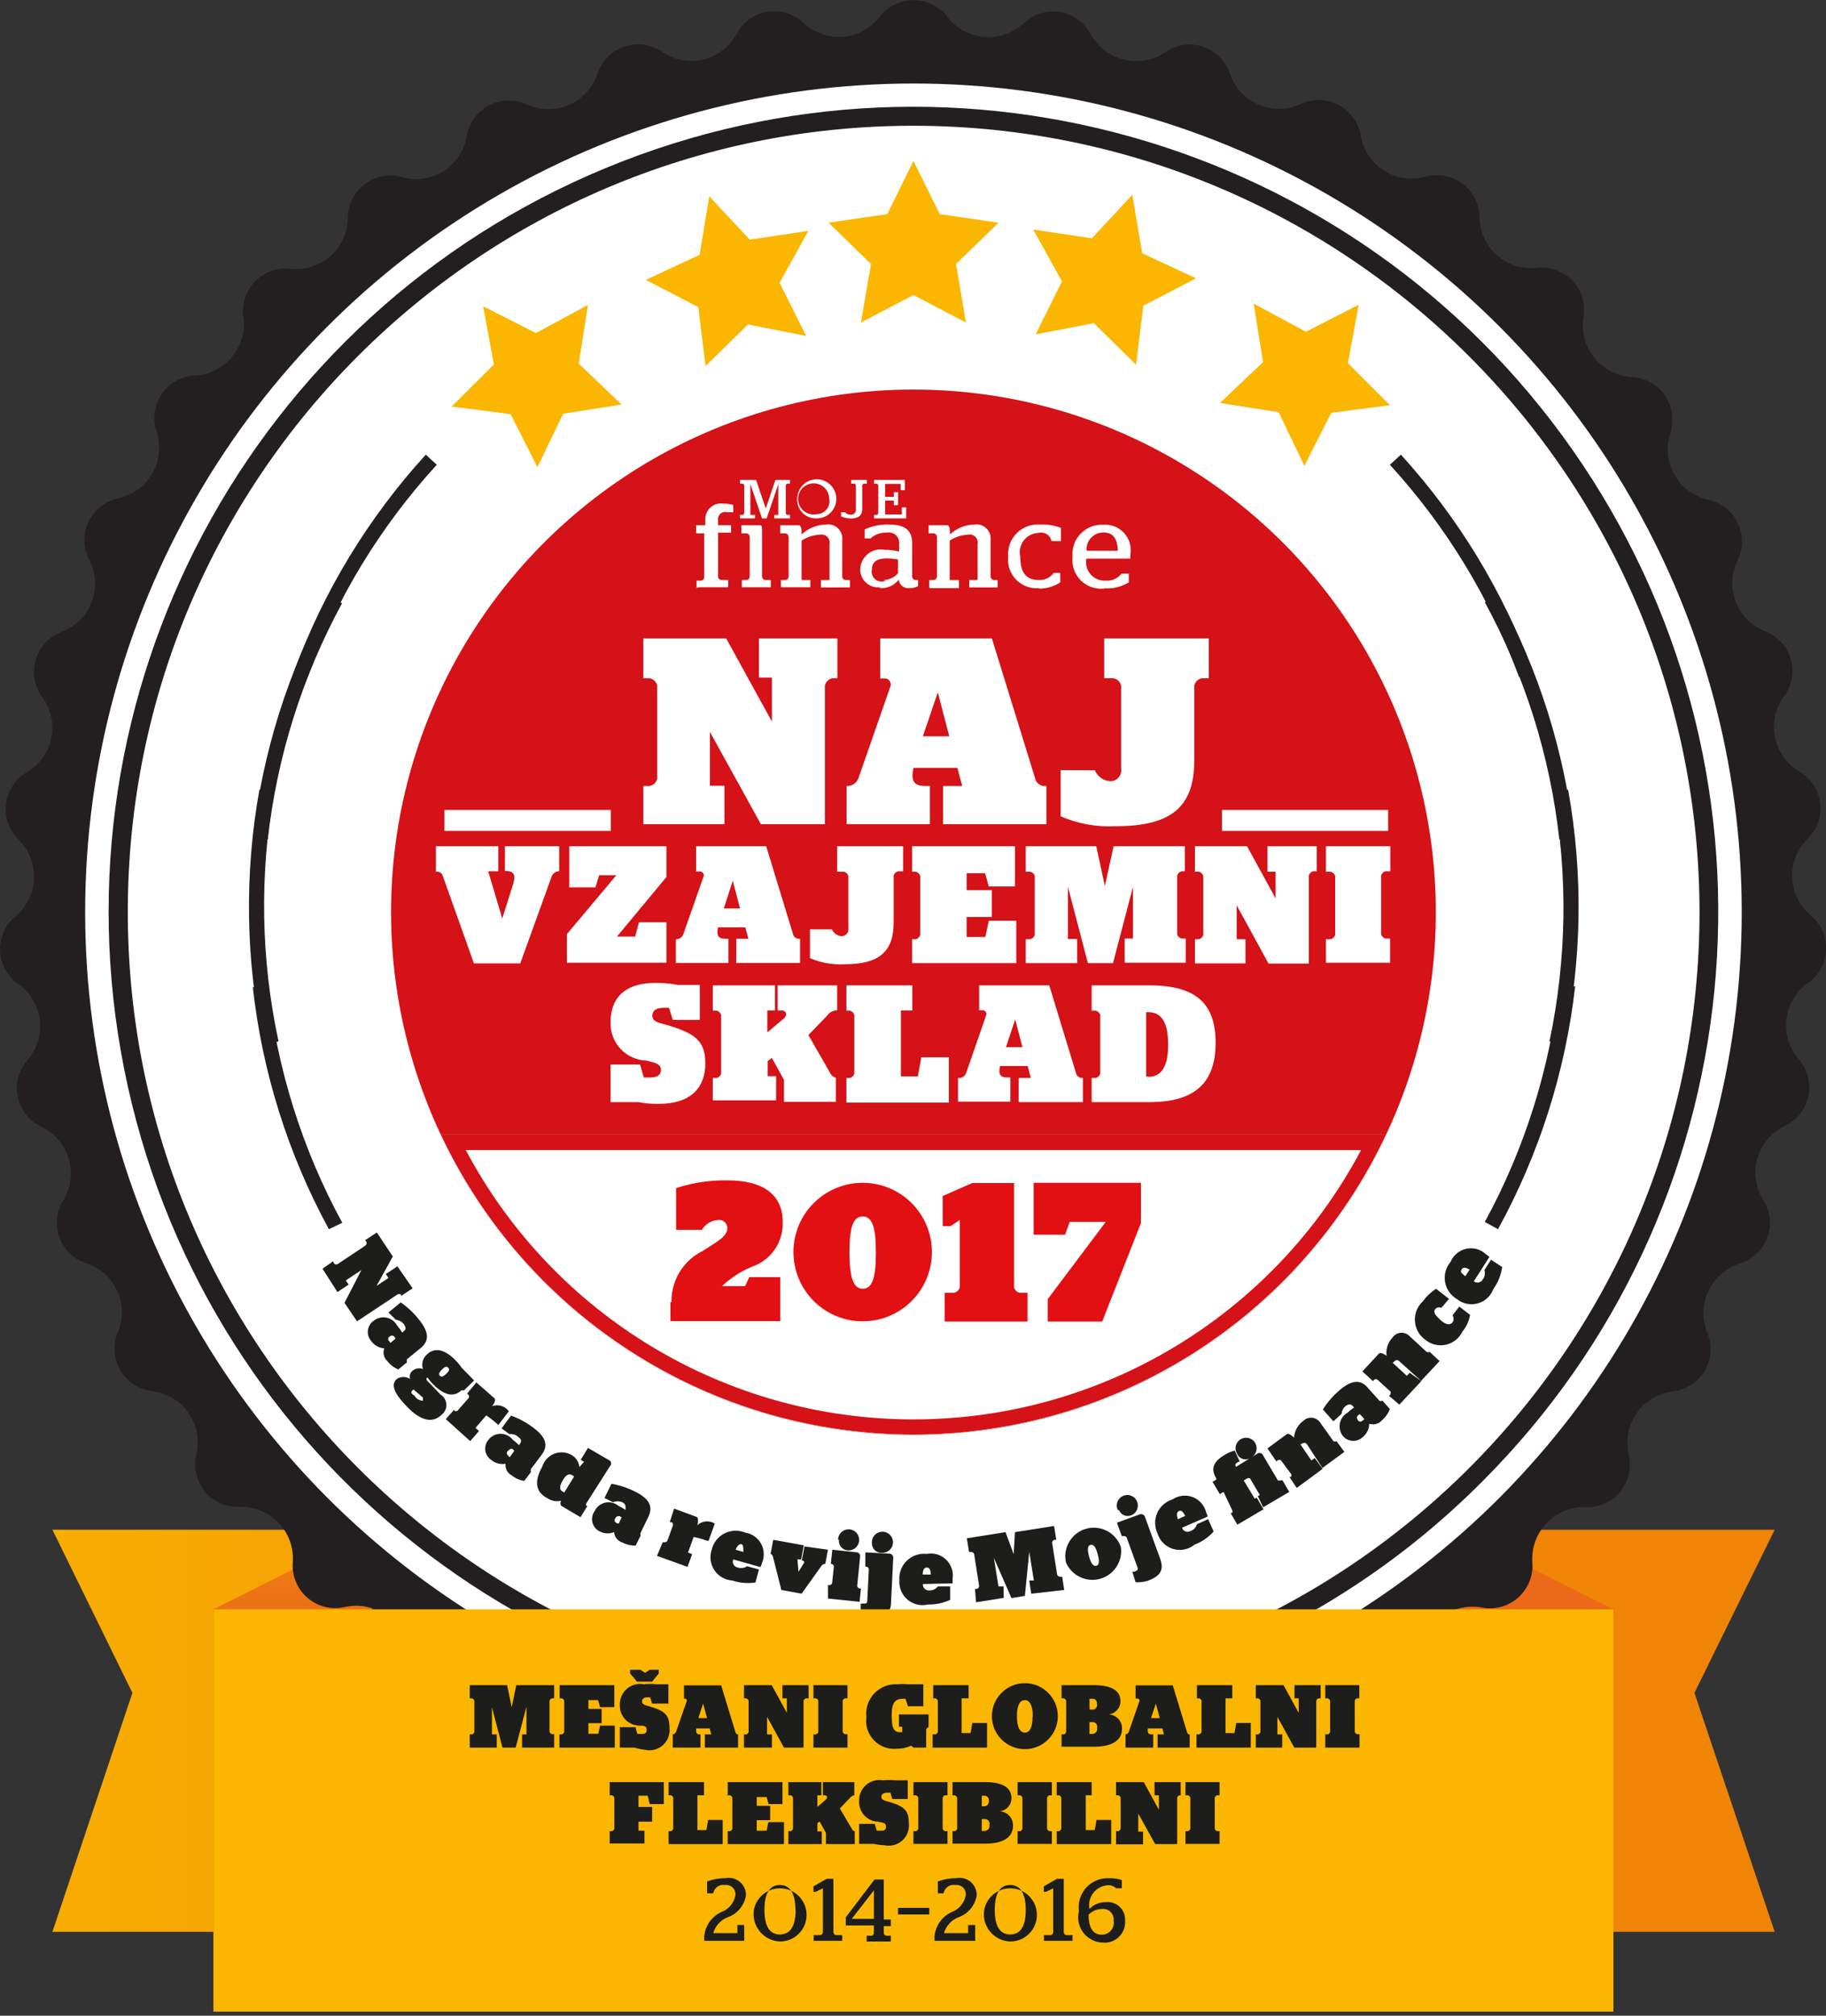 <?xml version="1.0" encoding="UTF-8" standalone="no"?>
<svg width="87px" height="96px" viewBox="0 0 87 96" version="1.1" xmlns="http://www.w3.org/2000/svg" xmlns:xlink="http://www.w3.org/1999/xlink">
    <rect x="0" y="0" width="87" height="96" fill="#333333" stroke="none"/>
    <!-- Generator: Sketch 46 (44423) - http://www.bohemiancoding.com/sketch -->
    <title>Mesani - globalni fleksibilni3</title>
    <desc>Created with Sketch.</desc>
    <defs>
        <linearGradient x1="-118.913%" y1="49.973%" x2="306.671%" y2="49.973%" id="linearGradient-1">
            <stop stop-color="#FBBD00" offset="0%"></stop>
            <stop stop-color="#F08406" offset="100%"></stop>
        </linearGradient>
        <linearGradient x1="10936%" y1="50175%" x2="4749%" y2="50175%" id="linearGradient-2">
            <stop stop-color="#FBBD00" offset="0%"></stop>
            <stop stop-color="#F08406" offset="100%"></stop>
        </linearGradient>
        <linearGradient x1="50.069%" y1="-34.215%" x2="50.069%" y2="21.168%" id="linearGradient-3">
            <stop stop-color="#F9B100" offset="0%"></stop>
            <stop stop-color="#EB6918" offset="100%"></stop>
        </linearGradient>
        <linearGradient x1="8114%" y1="51839%" x2="8114%" y2="50625%" id="linearGradient-4">
            <stop stop-color="#F9B100" offset="0%"></stop>
            <stop stop-color="#EB6918" offset="100%"></stop>
        </linearGradient>
    </defs>
    <g id="Page-1" stroke="none" stroke-width="1" fill="none" fill-rule="evenodd">
        <g id="Artboard" transform="translate(-371, -112)" fill-rule="nonzero">
            <g id="Mesani---globalni-fleksibilni3" transform="translate(370, 112)">
                <polygon id="Shape" fill="url(#linearGradient-1)" points="3.497 92.005 18.721 92.005 18.721 72.854 3.497 72.854 7.308 80.624"></polygon>
                <polygon id="Shape" fill="url(#linearGradient-2)" points="85.555 92.005 70.331 92.005 70.331 72.854 85.555 72.854 81.733 80.624"></polygon>
                <polygon id="Shape" fill="url(#linearGradient-3)" points="11.172 95.806 18.721 92.016 18.721 72.854 11.172 76.645"></polygon>
                <polygon id="Shape" fill="url(#linearGradient-4)" points="77.87 95.806 70.331 92.016 70.331 72.854 77.87 76.645"></polygon>
                <path d="M42.888,0.838 C43.27,0.315 43.879,0.007 44.526,0.007 C45.174,0.007 45.782,0.315 46.165,0.838 C46.588,1.371 47.213,1.705 47.892,1.761 C48.57,1.816 49.242,1.588 49.746,1.131 C50.207,0.676 50.857,0.469 51.496,0.572 C52.135,0.676 52.687,1.078 52.981,1.654 C53.316,2.248 53.882,2.677 54.544,2.84 C55.206,3.002 55.906,2.884 56.478,2.513 C57.009,2.125 57.695,2.018 58.319,2.226 C58.943,2.434 59.428,2.931 59.62,3.56 C59.852,4.201 60.339,4.718 60.967,4.986 C61.594,5.254 62.304,5.249 62.928,4.974 C63.511,4.685 64.197,4.693 64.773,4.996 C65.349,5.298 65.746,5.858 65.839,6.502 C65.965,7.172 66.363,7.76 66.939,8.125 C67.515,8.49 68.216,8.6 68.876,8.429 C69.495,8.242 70.166,8.361 70.683,8.75 C71.2,9.139 71.501,9.751 71.493,10.397 C71.517,11.071 71.816,11.706 72.32,12.154 C72.825,12.601 73.491,12.821 74.163,12.764 C74.816,12.668 75.474,12.897 75.926,13.376 C76.379,13.856 76.569,14.526 76.435,15.172 C76.347,15.846 76.541,16.527 76.971,17.054 C77.401,17.582 78.029,17.908 78.707,17.957 C79.356,17.974 79.957,18.3 80.326,18.834 C80.694,19.368 80.785,20.046 80.571,20.658 C80.367,21.314 80.445,22.026 80.787,22.622 C81.129,23.218 81.703,23.644 82.372,23.8 C82.989,23.926 83.513,24.331 83.789,24.897 C84.066,25.463 84.065,26.125 83.786,26.69 C83.485,27.301 83.453,28.01 83.695,28.647 C83.937,29.284 84.432,29.793 85.063,30.051 C85.672,30.27 86.139,30.767 86.319,31.389 C86.499,32.011 86.371,32.681 85.974,33.192 C85.581,33.749 85.435,34.444 85.572,35.112 C85.709,35.781 86.116,36.363 86.696,36.72 C87.263,37.036 87.644,37.604 87.722,38.247 C87.801,38.891 87.568,39.534 87.094,39.977 C86.616,40.462 86.361,41.124 86.388,41.804 C86.416,42.485 86.725,43.124 87.241,43.568 C87.748,43.972 88.032,44.594 88.005,45.241 C87.978,45.889 87.644,46.485 87.105,46.845 C86.555,47.248 86.196,47.861 86.115,48.537 C86.033,49.214 86.237,49.894 86.676,50.416 C87.112,50.896 87.293,51.555 87.162,52.191 C87.032,52.826 86.606,53.361 86.016,53.63 C85.402,53.933 84.941,54.476 84.742,55.131 C84.544,55.786 84.626,56.493 84.969,57.086 C85.342,57.625 85.431,58.312 85.209,58.929 C84.986,59.546 84.48,60.018 83.848,60.195 C83.207,60.408 82.68,60.874 82.393,61.486 C82.106,62.098 82.083,62.802 82.33,63.431 C82.591,64.024 82.553,64.706 82.228,65.267 C81.904,65.828 81.331,66.2 80.686,66.268 C80.002,66.355 79.386,66.726 78.987,67.289 C78.589,67.853 78.446,68.557 78.592,69.232 C78.758,69.863 78.611,70.536 78.196,71.04 C77.781,71.544 77.15,71.818 76.498,71.776 C75.817,71.769 75.163,72.044 74.691,72.536 C74.219,73.027 73.971,73.692 74.006,74.373 C74.068,75.02 73.817,75.657 73.33,76.088 C72.844,76.519 72.18,76.691 71.546,76.55 C70.882,76.446 70.205,76.618 69.671,77.025 C69.137,77.432 68.793,78.04 68.718,78.707 C68.674,79.354 68.323,79.94 67.775,80.286 C67.227,80.632 66.546,80.695 65.944,80.456 C65.305,80.248 64.609,80.31 64.017,80.626 C63.424,80.942 62.986,81.485 62.803,82.131 C62.656,82.762 62.217,83.286 61.622,83.54 C61.026,83.795 60.344,83.75 59.787,83.419 C59.187,83.093 58.479,83.031 57.832,83.248 C57.185,83.464 56.657,83.94 56.374,84.56 C56.124,85.145 55.615,85.579 54.998,85.734 C54.381,85.888 53.728,85.744 53.232,85.346 C52.693,84.929 52.005,84.754 51.333,84.863 C50.66,84.972 50.062,85.356 49.683,85.922 C49.343,86.473 48.761,86.829 48.116,86.881 C47.471,86.932 46.839,86.673 46.416,86.183 C45.951,85.683 45.298,85.399 44.615,85.399 C43.932,85.399 43.28,85.683 42.814,86.183 C42.391,86.673 41.76,86.932 41.114,86.881 C40.469,86.829 39.887,86.473 39.547,85.922 C39.172,85.323 38.558,84.915 37.86,84.8 C37.163,84.686 36.45,84.877 35.904,85.325 C35.408,85.723 34.755,85.867 34.138,85.713 C33.521,85.558 33.012,85.124 32.762,84.54 C32.479,83.919 31.951,83.443 31.304,83.227 C30.657,83.01 29.949,83.072 29.349,83.398 C28.792,83.729 28.11,83.774 27.514,83.519 C26.919,83.265 26.48,82.742 26.334,82.11 C26.153,81.463 25.715,80.917 25.121,80.601 C24.528,80.284 23.831,80.224 23.192,80.435 C22.59,80.674 21.909,80.611 21.361,80.265 C20.813,79.92 20.462,79.333 20.418,78.686 C20.346,77.983 19.975,77.345 19.4,76.934 C18.825,76.524 18.101,76.38 17.413,76.54 C16.778,76.68 16.114,76.509 15.628,76.078 C15.141,75.647 14.89,75.009 14.952,74.362 C14.99,73.681 14.743,73.014 14.271,72.522 C13.798,72.03 13.142,71.756 12.46,71.765 C11.809,71.807 11.177,71.533 10.762,71.029 C10.347,70.525 10.2,69.852 10.366,69.221 C10.512,68.547 10.369,67.842 9.971,67.279 C9.573,66.715 8.956,66.345 8.272,66.258 C7.627,66.189 7.055,65.817 6.73,65.256 C6.405,64.696 6.367,64.014 6.628,63.42 C6.876,62.805 6.864,62.115 6.596,61.507 C6.328,60.9 5.826,60.427 5.204,60.195 C4.579,60.023 4.073,59.563 3.844,58.957 C3.614,58.35 3.687,57.671 4.042,57.128 C4.385,56.535 4.467,55.827 4.268,55.173 C4.07,54.518 3.609,53.974 2.995,53.672 C2.404,53.403 1.978,52.868 1.848,52.233 C1.718,51.597 1.899,50.938 2.335,50.458 C2.774,49.936 2.977,49.256 2.896,48.579 C2.814,47.903 2.456,47.29 1.906,46.887 C1.367,46.527 1.032,45.931 1.005,45.283 C0.979,44.636 1.262,44.014 1.77,43.61 C2.286,43.165 2.594,42.527 2.622,41.846 C2.65,41.165 2.394,40.504 1.916,40.019 C1.443,39.575 1.209,38.933 1.288,38.289 C1.367,37.646 1.748,37.078 2.314,36.762 C2.897,36.407 3.306,35.824 3.443,35.155 C3.58,34.486 3.433,33.79 3.036,33.234 C2.644,32.721 2.519,32.053 2.698,31.433 C2.878,30.813 3.342,30.315 3.947,30.092 C4.597,29.844 5.111,29.332 5.362,28.684 C5.614,28.035 5.579,27.311 5.267,26.69 C4.958,26.12 4.939,25.437 5.216,24.852 C5.494,24.267 6.034,23.848 6.67,23.726 C7.339,23.571 7.913,23.144 8.255,22.548 C8.597,21.952 8.675,21.241 8.471,20.585 C8.251,19.973 8.341,19.292 8.71,18.757 C9.079,18.221 9.684,17.896 10.334,17.884 C10.999,17.834 11.614,17.517 12.042,17.007 C12.47,16.496 12.673,15.835 12.607,15.172 C12.494,14.533 12.693,13.879 13.142,13.412 C13.591,12.944 14.236,12.719 14.879,12.806 C15.558,12.87 16.233,12.649 16.743,12.196 C17.253,11.744 17.552,11.1 17.57,10.418 C17.561,9.769 17.863,9.155 18.383,8.766 C18.903,8.376 19.577,8.259 20.198,8.45 C20.858,8.621 21.559,8.511 22.134,8.146 C22.71,7.781 23.108,7.193 23.234,6.523 C23.328,5.879 23.724,5.319 24.3,5.017 C24.876,4.714 25.562,4.706 26.145,4.994 C26.773,5.269 27.487,5.269 28.115,4.995 C28.743,4.72 29.228,4.197 29.454,3.55 C29.646,2.921 30.13,2.423 30.754,2.216 C31.378,2.008 32.064,2.115 32.595,2.502 C33.165,2.873 33.864,2.991 34.524,2.829 C35.185,2.666 35.749,2.237 36.082,1.644 C36.376,1.067 36.927,0.665 37.567,0.562 C38.206,0.458 38.856,0.666 39.317,1.12 C39.819,1.576 40.487,1.803 41.163,1.75 C41.839,1.696 42.463,1.366 42.888,0.838 Z" id="Shape" fill="#231F20"></path>
                <circle id="Oval" fill="#FFFFFF" cx="44.521" cy="43.442" r="39.464"></circle>
                <path d="M44.521,81.775 C26.228,81.775 10.483,68.851 6.915,50.909 C3.348,32.967 12.952,15.004 29.854,8.005 C46.756,1.007 66.247,6.923 76.408,22.135 C86.568,37.347 84.567,57.618 71.629,70.551 C64.455,77.763 54.694,81.805 44.521,81.775 L44.521,81.775 Z M44.521,5.989 C23.845,5.995 7.087,22.759 7.089,43.435 C7.091,64.112 23.852,80.873 44.528,80.875 C65.204,80.877 81.968,64.119 81.974,43.442 C81.957,22.765 65.199,6.006 44.521,5.989 Z" id="Shape" fill="#231F20"></path>
                <circle id="Oval" fill="#D41217" cx="44.521" cy="43.442" r="24.889"></circle>
                <path d="M13.758,39.977 L13.046,39.903 C13.498,35.866 14.728,31.955 16.669,28.386 L17.297,28.731 C15.402,32.216 14.2,36.035 13.758,39.977 L13.758,39.977 Z" id="Shape" fill="#231F20"></path>
                <path d="M75.294,39.977 C74.856,36.016 73.65,32.178 71.744,28.679 L72.373,28.333 C74.315,31.902 75.546,35.813 75.996,39.851 L75.294,39.977 Z" id="Shape" fill="#231F20"></path>
                <path d="M72.373,58.541 L71.744,58.196 C73.651,54.696 74.856,50.859 75.294,46.898 L76.048,46.982 C75.585,51.037 74.337,54.963 72.373,58.541 Z" id="Shape" fill="#231F20"></path>
                <path d="M16.669,58.541 C14.727,54.973 13.496,51.061 13.046,47.023 L13.758,46.94 C14.196,50.901 15.401,54.738 17.308,58.237 L16.669,58.541 Z" id="Shape" fill="#231F20"></path>
                <g id="Group" transform="translate(15.706, 58.635)" fill="#1D1D1B">
                    <path d="M1.162,1.434 L1.225,1.56 C1.277,1.59 1.341,1.59 1.393,1.56 L2.68,0.702 C2.747,0.665 2.778,0.585 2.754,0.513 L2.691,0.429 L3.246,0.063 L4.01,1.204 L3.235,2.607 L3.235,2.607 L3.801,2.23 L3.675,2.042 L4.23,1.675 L4.953,2.722 L4.398,3.089 L4.398,3.016 C4.346,2.986 4.282,2.986 4.23,3.016 L2.304,4.293 L1.707,3.413 L2.513,1.853 L2.513,1.853 L1.77,2.345 L1.906,2.544 L1.372,2.9 L0.66,1.79 L1.162,1.434 Z" id="Shape"></path>
                    <path d="M3.078,4.282 C3.25,4.136 3.48,4.075 3.702,4.118 C3.924,4.16 4.115,4.302 4.22,4.502 C4.308,4.605 4.388,4.713 4.46,4.827 L4.544,4.754 C4.638,4.68 4.638,4.586 4.544,4.44 C4.451,4.315 4.311,4.236 4.157,4.22 L3.801,3.874 L4.387,3.392 C4.711,3.617 5.001,3.889 5.246,4.199 C5.759,4.827 5.748,5.246 5.319,5.581 L4.691,6.094 C4.665,6.139 4.665,6.195 4.691,6.24 L4.691,6.24 L4.272,6.586 C4.066,6.501 3.886,6.364 3.748,6.188 C3.582,6.034 3.524,5.794 3.602,5.581 C3.349,5.563 3.119,5.432 2.974,5.225 C2.857,5.088 2.802,4.91 2.822,4.731 C2.841,4.552 2.934,4.39 3.078,4.282 L3.078,4.282 Z M3.885,5.33 L4.136,5.12 L4.084,5.026 C4.021,4.953 3.947,4.953 3.843,5.026 C3.808,5.052 3.787,5.092 3.787,5.136 C3.787,5.179 3.808,5.22 3.843,5.246 C3.853,5.266 3.868,5.283 3.885,5.298 L3.885,5.33 Z" id="Shape"></path>
                    <path d="M4.188,7.047 C4.383,6.91 4.643,6.91 4.837,7.047 C4.789,6.916 4.822,6.768 4.921,6.67 C5.061,6.537 5.265,6.497 5.445,6.565 C5.363,6.318 5.437,6.046 5.633,5.874 C6,5.518 6.481,5.623 6.994,6.146 C7.103,6.255 7.202,6.374 7.288,6.502 L7.884,7.11 L7.392,7.591 L7.392,7.591 C7.353,7.571 7.306,7.571 7.267,7.591 C6.9,7.926 6.439,7.811 5.926,7.288 C5.83,7.191 5.742,7.086 5.665,6.973 C5.612,6.973 5.581,7.068 5.665,7.141 L6.282,7.78 C6.446,7.88 6.551,8.055 6.561,8.248 C6.572,8.44 6.487,8.625 6.335,8.743 C5.937,9.13 5.392,9.088 4.691,8.366 C3.989,7.644 3.947,7.288 4.188,7.047 Z M4.994,7.539 C4.848,7.664 4.848,7.706 5.047,7.842 C5.127,7.986 5.28,8.075 5.445,8.073 C5.445,8.073 5.445,8 5.445,7.926 L4.994,7.539 Z M6.555,6.795 C6.722,6.638 6.712,6.565 6.649,6.502 C6.586,6.439 6.513,6.429 6.356,6.586 C6.199,6.743 6.188,6.827 6.251,6.89 C6.314,6.952 6.387,6.952 6.555,6.795 Z" id="Shape"></path>
                    <path d="M6.942,8.492 L6.942,8.554 C6.987,8.581 7.043,8.581 7.089,8.554 L7.623,7.947 C7.649,7.902 7.649,7.846 7.623,7.801 L7.549,7.738 L7.989,7.204 L8.837,7.947 C8.91,8.01 8.9,8.125 8.743,8.335 C8.984,8.249 9.253,8.301 9.444,8.471 L9.539,8.575 L9.036,9.235 L8.973,9.172 C8.812,9.027 8.641,8.894 8.46,8.774 L7.947,9.371 L8.115,9.518 L7.696,9.999 L6.534,8.952 L6.942,8.492 Z" id="Shape"></path>
                    <path d="M8.565,9.937 C8.704,9.756 8.918,9.65 9.146,9.65 C9.374,9.65 9.588,9.756 9.727,9.937 C9.835,10.016 9.936,10.104 10.031,10.198 L10.083,10.094 C10.156,9.999 10.136,9.916 9.978,9.79 C9.862,9.693 9.711,9.647 9.56,9.664 L9.193,9.392 L9.643,8.785 C10.019,8.92 10.372,9.11 10.69,9.35 C11.34,9.832 11.423,10.23 11.088,10.67 L10.596,11.319 C10.57,11.364 10.57,11.42 10.596,11.465 L10.596,11.465 L10.272,11.895 C10.053,11.86 9.848,11.77 9.675,11.633 C9.472,11.526 9.355,11.306 9.382,11.078 C9.135,11.122 8.881,11.053 8.691,10.889 C8.54,10.785 8.441,10.622 8.417,10.441 C8.393,10.259 8.447,10.076 8.565,9.937 L8.565,9.937 Z M9.612,10.722 L9.8,10.46 L9.727,10.387 C9.654,10.324 9.581,10.387 9.497,10.46 C9.462,10.486 9.441,10.527 9.441,10.57 C9.441,10.614 9.462,10.654 9.497,10.68 C9.517,10.718 9.55,10.748 9.591,10.764 L9.612,10.722 Z" id="Shape"></path>
                    <path d="M11.13,11.214 C11.217,10.932 11.429,10.705 11.705,10.598 C11.981,10.492 12.29,10.518 12.544,10.67 C12.744,10.792 12.876,11.001 12.9,11.235 L13.12,10.984 L12.963,10.889 L13.308,10.324 L14.355,10.931 C14.392,10.965 14.413,11.012 14.413,11.062 C14.413,11.112 14.392,11.159 14.355,11.193 L13.224,12.973 C13.211,13.007 13.211,13.044 13.224,13.078 L13.287,13.078 L12.952,13.622 L12.031,13.078 C11.983,13.005 11.983,12.91 12.031,12.837 C11.808,12.893 11.572,12.851 11.382,12.722 C10.827,12.439 10.722,11.947 11.13,11.214 Z M12.177,12.45 L12.648,11.685 L12.575,11.633 C12.439,11.549 12.303,11.539 12.114,11.853 C11.926,12.167 11.947,12.334 12.114,12.408 L12.177,12.45 Z" id="Shape"></path>
                    <path d="M13.622,13.34 C13.717,13.133 13.902,12.982 14.123,12.931 C14.345,12.879 14.577,12.934 14.753,13.078 C14.873,13.135 14.989,13.202 15.099,13.277 L15.099,13.182 C15.099,13.078 15.099,12.994 14.942,12.91 C14.801,12.85 14.642,12.85 14.502,12.91 L14.093,12.711 L14.428,12.031 C14.814,12.098 15.188,12.221 15.538,12.397 C16.261,12.753 16.418,13.13 16.177,13.622 L15.821,14.355 C15.799,14.398 15.799,14.449 15.821,14.491 L15.821,14.491 L15.58,14.973 C15.358,14.98 15.138,14.929 14.942,14.826 C14.723,14.758 14.57,14.562 14.554,14.334 C14.318,14.427 14.052,14.408 13.832,14.282 C13.671,14.191 13.557,14.037 13.517,13.857 C13.477,13.678 13.515,13.489 13.622,13.34 Z M14.774,13.926 L14.91,13.633 L14.816,13.57 C14.732,13.57 14.659,13.57 14.606,13.685 C14.58,13.718 14.571,13.762 14.581,13.803 C14.591,13.844 14.62,13.878 14.659,13.894 C14.693,13.917 14.733,13.928 14.774,13.926 L14.774,13.926 Z" id="Shape"></path>
                    <path d="M16.868,14.816 L16.952,14.816 C17.005,14.821 17.058,14.797 17.088,14.753 L17.36,13.999 C17.366,13.946 17.342,13.893 17.297,13.863 L17.203,13.863 L17.413,13.214 L18.46,13.601 C18.543,13.601 18.585,13.748 18.522,13.999 C18.714,13.829 18.983,13.777 19.224,13.863 L19.35,13.926 L19.056,14.743 L18.973,14.743 C18.768,14.667 18.558,14.608 18.344,14.565 L18.072,15.308 L18.271,15.381 L18.051,15.989 L16.596,15.465 L16.868,14.816 Z" id="Shape"></path>
                    <path d="M20.229,15.633 C20.196,15.713 20.202,15.804 20.245,15.88 C20.288,15.956 20.363,16.007 20.449,16.02 C20.597,16.07 20.761,16.047 20.889,15.957 L21.454,16.114 L21.287,16.732 C20.918,16.788 20.541,16.756 20.187,16.638 C19.842,16.617 19.525,16.436 19.332,16.149 C19.139,15.861 19.091,15.5 19.203,15.172 C19.281,14.836 19.503,14.552 19.81,14.395 C20.116,14.238 20.476,14.223 20.795,14.355 C21.115,14.404 21.394,14.598 21.552,14.88 C21.709,15.163 21.727,15.502 21.601,15.8 C21.581,15.868 21.557,15.935 21.528,15.999 L20.229,15.633 Z M20.344,15.172 L20.711,15.277 C20.711,15.046 20.711,14.931 20.617,14.91 C20.522,14.889 20.428,14.962 20.344,15.172 Z" id="Shape"></path>
                    <path d="M22.114,15.476 C22.096,15.427 22.058,15.389 22.009,15.371 L22.009,15.371 L22.135,14.701 L23.59,14.962 L23.465,15.633 L23.287,15.633 L23.339,16.219 L23.339,16.219 L23.569,15.852 C23.604,15.826 23.615,15.78 23.598,15.74 C23.581,15.7 23.539,15.678 23.496,15.685 L23.496,15.685 L23.622,15.015 L24.742,15.172 L24.616,15.842 L24.616,15.842 C24.54,15.844 24.469,15.883 24.428,15.947 L23.486,17.266 L22.522,17.088 L22.114,15.476 Z" id="Shape"></path>
                    <path d="M24.742,16.858 L24.826,16.858 C24.878,16.85 24.923,16.813 24.941,16.763 L25.025,15.968 C25.017,15.915 24.98,15.871 24.93,15.852 L24.878,15.852 L24.951,15.172 L26.135,15.298 C26.183,15.31 26.225,15.341 26.251,15.384 C26.276,15.428 26.283,15.479 26.271,15.528 L26.135,16.9 C26.143,16.952 26.179,16.996 26.229,17.015 L26.313,17.015 L26.25,17.653 L24.742,17.496 L24.742,16.858 Z M25.224,14.701 C25.224,14.494 25.352,14.308 25.545,14.234 C25.738,14.159 25.957,14.21 26.097,14.363 C26.237,14.515 26.269,14.738 26.177,14.924 C26.086,15.11 25.891,15.221 25.684,15.203 C25.561,15.196 25.446,15.137 25.367,15.042 C25.287,14.947 25.251,14.824 25.266,14.701 L25.224,14.701 Z" id="Shape"></path>
                    <path d="M26.302,18.313 L26.302,17.737 L26.396,17.737 C26.574,17.737 26.606,17.737 26.616,17.591 L26.69,16.093 C26.68,16.038 26.639,15.993 26.585,15.978 L26.522,15.978 L26.522,15.298 L27.705,15.36 C27.803,15.386 27.866,15.48 27.852,15.58 L27.747,17.674 C27.747,18.24 27.391,18.418 26.784,18.386 C26.621,18.384 26.459,18.359 26.302,18.313 Z M26.836,14.847 C26.823,14.64 26.94,14.446 27.129,14.359 C27.318,14.273 27.541,14.312 27.689,14.457 C27.838,14.602 27.882,14.824 27.799,15.015 C27.717,15.206 27.526,15.327 27.318,15.318 C27.189,15.328 27.063,15.281 26.971,15.191 C26.879,15.101 26.83,14.976 26.836,14.847 L26.836,14.847 Z" id="Shape"></path>
                    <path d="M29.265,16.805 C29.258,16.89 29.29,16.973 29.351,17.031 C29.411,17.09 29.495,17.119 29.579,17.109 C29.735,17.114 29.883,17.044 29.977,16.92 L30.564,16.92 L30.564,17.559 C30.236,17.713 29.878,17.788 29.517,17.779 C29.169,17.865 28.802,17.778 28.529,17.545 C28.257,17.312 28.114,16.963 28.145,16.606 C28.124,16.262 28.257,15.925 28.507,15.687 C28.757,15.449 29.1,15.333 29.443,15.371 C29.779,15.305 30.126,15.407 30.373,15.645 C30.619,15.883 30.733,16.226 30.679,16.564 C30.684,16.634 30.684,16.704 30.679,16.774 L29.265,16.805 Z M29.265,16.355 L29.642,16.355 C29.642,16.125 29.569,16.02 29.454,16.02 C29.339,16.02 29.265,16.104 29.255,16.355 L29.265,16.355 Z" id="Shape"></path>
                    <path d="M31.747,17.036 L31.852,17.036 C31.905,17.01 31.941,16.958 31.946,16.9 L31.705,15.371 C31.681,15.316 31.628,15.28 31.569,15.277 L31.464,15.277 L31.359,14.627 L33.202,14.334 L33.59,15.381 L33.59,15.381 L33.652,14.334 L35.516,14.041 L35.621,14.701 L35.516,14.701 C35.462,14.724 35.425,14.777 35.422,14.837 L35.663,16.366 C35.688,16.419 35.74,16.455 35.799,16.46 L35.904,16.46 L35.998,17.088 L34.427,17.266 L34.333,16.638 L34.553,16.638 L34.333,15.277 L34.333,15.277 L34.124,17.371 L33.485,17.475 L32.647,15.559 L32.647,15.559 L32.867,16.92 L33.108,16.92 L33.118,17.465 L31.799,17.674 L31.747,17.036 Z" id="Shape"></path>
                    <path d="M36.082,15.779 C35.925,15.073 36.347,14.368 37.043,14.173 C37.74,13.978 38.467,14.362 38.699,15.046 C38.794,15.726 38.371,16.371 37.711,16.556 C37.05,16.741 36.354,16.409 36.082,15.779 L36.082,15.779 Z M37.589,15.371 C37.495,15.015 37.39,14.91 37.254,14.942 C37.118,14.973 37.087,15.13 37.181,15.486 C37.275,15.842 37.39,15.968 37.527,15.936 C37.663,15.905 37.694,15.727 37.589,15.371 L37.589,15.371 Z" id="Shape"></path>
                    <path d="M39.401,16.722 L39.244,16.219 L39.338,16.219 C39.506,16.156 39.526,16.114 39.485,15.999 L38.972,14.586 C38.941,14.541 38.889,14.517 38.835,14.523 L38.741,14.523 L38.511,13.884 L39.631,13.476 C39.731,13.462 39.825,13.525 39.851,13.622 L40.574,15.612 C40.762,16.146 40.574,16.439 39.956,16.659 C39.775,16.708 39.588,16.73 39.401,16.722 Z M38.553,13.287 C38.462,13.1 38.496,12.877 38.637,12.725 C38.778,12.573 38.999,12.524 39.192,12.601 C39.384,12.678 39.51,12.866 39.507,13.073 C39.505,13.281 39.375,13.466 39.181,13.538 C38.95,13.623 38.693,13.507 38.605,13.277 L38.553,13.287 Z" id="Shape"></path>
                    <path d="M41.61,14.125 C41.637,14.205 41.698,14.27 41.777,14.3 C41.856,14.331 41.945,14.324 42.018,14.282 C42.167,14.23 42.28,14.109 42.322,13.957 L42.856,13.716 L43.118,14.303 C42.869,14.582 42.557,14.798 42.207,14.931 C41.922,15.163 41.541,15.24 41.189,15.135 C40.837,15.03 40.559,14.758 40.448,14.408 C40.298,14.099 40.291,13.741 40.428,13.427 C40.565,13.113 40.832,12.874 41.16,12.774 C41.444,12.583 41.803,12.542 42.122,12.665 C42.441,12.788 42.68,13.06 42.762,13.392 C42.791,13.456 42.816,13.523 42.835,13.591 L41.61,14.125 Z M41.422,13.716 L41.767,13.559 C41.652,13.35 41.568,13.277 41.464,13.329 C41.359,13.381 41.338,13.507 41.422,13.737 L41.422,13.716 Z" id="Shape"></path>
                    <path d="M45.222,12.617 L45.317,12.565 L44.856,11.779 C44.811,11.753 44.755,11.753 44.709,11.779 L44.552,11.874 L45.076,12.743 L45.17,12.69 L45.495,13.245 L44.249,13.978 L43.924,13.423 L43.997,13.423 C44.024,13.378 44.024,13.322 43.997,13.277 L43.589,12.418 L43.411,12.523 L43.066,11.936 L43.244,11.832 L43.244,11.779 C42.95,11.287 43.128,10.963 43.652,10.649 C43.798,10.558 43.957,10.491 44.123,10.45 L44.364,10.984 L44.291,10.984 C44.144,11.078 44.123,11.12 44.186,11.224 L44.186,11.224 L45.233,10.575 C45.328,10.539 45.435,10.586 45.474,10.68 L46.175,11.863 C46.221,11.889 46.277,11.889 46.322,11.863 L46.395,11.863 L46.72,12.418 L45.474,13.151 L45.222,12.617 Z M44.259,10.638 C44.136,10.47 44.129,10.244 44.241,10.069 C44.354,9.894 44.562,9.807 44.766,9.849 C44.97,9.891 45.126,10.054 45.16,10.259 C45.194,10.464 45.098,10.669 44.919,10.774 C44.815,10.855 44.681,10.886 44.552,10.86 C44.424,10.834 44.313,10.753 44.249,10.638 L44.259,10.638 Z" id="Shape"></path>
                    <path d="M46.73,11.706 L46.804,11.706 C46.83,11.661 46.83,11.605 46.804,11.56 L46.322,10.91 C46.277,10.884 46.221,10.884 46.175,10.91 L46.102,10.963 L45.683,10.345 L46.594,9.675 C46.667,9.612 46.772,9.675 46.95,9.832 C46.968,9.514 47.13,9.221 47.39,9.036 C47.501,8.925 47.657,8.871 47.813,8.887 C47.969,8.903 48.11,8.989 48.196,9.12 L48.824,9.999 C48.87,10.026 48.926,10.026 48.971,9.999 L48.971,9.999 L49.348,10.512 L48.301,11.277 L47.568,10.156 C47.484,10.041 47.411,10.073 47.254,10.156 L47.777,10.921 L47.934,10.806 L48.311,11.319 L47.076,12.23 L46.73,11.706 Z" id="Shape"></path>
                    <path d="M49.316,9.8 C49.162,9.634 49.092,9.406 49.127,9.182 C49.162,8.957 49.297,8.761 49.494,8.649 C49.593,8.557 49.698,8.473 49.809,8.397 L49.735,8.314 C49.652,8.23 49.568,8.23 49.421,8.314 C49.301,8.408 49.225,8.549 49.212,8.701 L48.824,9.057 L48.322,8.492 C48.532,8.159 48.789,7.86 49.086,7.602 C49.693,7.068 50.133,7.057 50.468,7.466 L51.013,8.073 C51.058,8.099 51.114,8.099 51.159,8.073 L51.159,8.073 L51.515,8.471 C51.438,8.678 51.308,8.862 51.138,9.005 C50.989,9.179 50.749,9.245 50.531,9.172 C50.527,9.427 50.408,9.666 50.206,9.821 C49.951,10.051 49.561,10.042 49.316,9.8 L49.316,9.8 Z M50.301,8.952 L50.081,8.712 L49.997,8.774 C49.924,8.837 49.934,8.91 49.997,9.015 C50.023,9.05 50.064,9.071 50.107,9.071 C50.15,9.071 50.191,9.05 50.217,9.015 C50.25,9.003 50.279,8.981 50.301,8.952 L50.301,8.952 Z" id="Shape"></path>
                    <path d="M51.473,7.842 L51.536,7.78 C51.562,7.734 51.562,7.678 51.536,7.633 L50.918,7.068 C50.873,7.041 50.817,7.041 50.772,7.068 L50.709,7.141 L50.206,6.68 L50.971,5.853 C51.034,5.78 51.138,5.78 51.358,5.937 C51.314,5.619 51.419,5.299 51.641,5.068 C51.729,4.938 51.871,4.855 52.027,4.84 C52.183,4.826 52.337,4.883 52.447,4.994 L53.264,5.748 C53.309,5.775 53.365,5.775 53.41,5.748 L53.41,5.748 L53.882,6.188 L53.002,7.13 L51.955,6.188 C51.85,6.094 51.788,6.136 51.651,6.272 L52.322,6.89 L52.458,6.743 L53.013,7.141 L51.966,8.261 L51.473,7.842 Z" id="Shape"></path>
                    <path d="M53.201,5.172 C52.911,4.966 52.73,4.639 52.708,4.284 C52.685,3.928 52.824,3.582 53.086,3.34 C53.257,3.105 53.47,2.902 53.714,2.743 L54.332,3.225 L53.965,3.654 C53.865,3.604 53.743,3.63 53.672,3.717 C53.568,3.853 53.672,4 53.924,4.23 C54.175,4.46 54.384,4.492 54.499,4.345 C54.567,4.244 54.567,4.112 54.499,4.01 L54.824,3.591 L55.337,3.989 C55.284,4.281 55.158,4.555 54.971,4.785 C54.817,5.103 54.525,5.333 54.18,5.409 C53.835,5.484 53.474,5.397 53.201,5.172 L53.201,5.172 Z" id="Shape"></path>
                    <path d="M55.515,2.387 C55.582,2.441 55.669,2.461 55.752,2.443 C55.836,2.424 55.906,2.369 55.944,2.293 C56.038,2.167 56.065,2.003 56.018,1.853 L56.332,1.361 L56.866,1.707 C56.812,2.084 56.669,2.443 56.447,2.754 C56.324,3.089 56.046,3.345 55.701,3.441 C55.357,3.536 54.987,3.46 54.709,3.235 C54.41,3.061 54.203,2.763 54.145,2.421 C54.086,2.08 54.182,1.73 54.405,1.466 C54.536,1.147 54.815,0.913 55.152,0.839 C55.488,0.766 55.84,0.863 56.091,1.099 L56.258,1.225 L55.515,2.387 Z M55.107,2.146 L55.316,1.832 C55.107,1.717 55.002,1.707 54.929,1.832 C54.855,1.958 54.939,2 55.107,2.146 Z" id="Shape"></path>
                </g>
                <g id="Group" transform="translate(21.988, 53.4)">
                    <path d="M0.021,0.639 C4.13,9.353 12.899,14.913 22.533,14.913 C32.167,14.913 40.936,9.353 45.044,0.639 L0.021,0.639 Z" id="Shape" fill="#FFFFFF"></path>
                    <path d="M43.861,1.372 C39.673,9.265 31.468,14.2 22.533,14.2 C13.597,14.2 5.392,9.265 1.204,1.372 L43.861,1.372 L43.861,1.372 Z M45.044,0.639 L0.021,0.639 C4.13,9.353 12.899,14.913 22.533,14.913 C32.167,14.913 40.936,9.353 45.044,0.639 L45.044,0.639 Z" id="Shape" fill="#D41217"></path>
                </g>
                <g id="Group" transform="translate(20.941, 30.365)" fill="#FFFFFF">
                    <path d="M10.711,7.068 L11.026,7.068 C11.196,7.026 11.329,6.893 11.371,6.722 L11.371,2.283 C11.329,2.112 11.196,1.979 11.026,1.937 L10.711,1.937 L10.711,0.042 L14.659,0.042 L16.837,4 L16.837,4 L16.837,1.906 L16.219,1.906 L16.219,0.042 L19.957,0.042 L19.957,1.937 L19.706,1.937 C19.535,1.979 19.402,2.112 19.36,2.283 L19.36,8.89 L16.313,8.89 L13.884,4.492 L13.884,4.492 L13.884,7.057 L14.575,7.057 L14.575,8.89 L10.711,8.89 L10.711,7.068 Z" id="Shape"></path>
                    <path d="M20.397,7.068 L20.48,7.068 C20.701,7.047 20.889,6.9 20.962,6.691 L22.501,2.272 C22.516,2.122 22.418,1.983 22.271,1.948 L21.999,1.948 L21.999,0.042 L27.318,0.042 L29.412,6.816 C29.486,6.945 29.612,7.037 29.757,7.068 L29.914,7.068 L29.914,8.89 L24.993,8.89 L24.993,7.068 L25.904,7.068 L25.674,6.209 L23.58,6.209 C23.454,6.806 23.58,7.068 24.135,7.068 L24.365,7.068 L24.365,8.89 L20.397,8.89 L20.397,7.068 Z M24.03,4.701 L25.286,4.701 L24.742,2.607 L24.742,2.607 L24.03,4.701 Z" id="Shape"></path>
                    <path d="M30.595,8.513 L30.595,6.314 L32.218,6.314 C32.342,6.614 32.626,6.818 32.951,6.837 C33.105,6.843 33.253,6.778 33.354,6.663 C33.455,6.547 33.5,6.392 33.474,6.24 L33.474,2.283 C33.431,2.109 33.293,1.975 33.118,1.937 L32.668,1.937 L32.668,0.042 L37.652,0.042 L37.652,1.937 L37.307,1.937 C37.136,1.979 37.003,2.112 36.961,2.283 L36.961,5.843 C36.961,8.073 35.862,8.984 33.223,8.984 C32.322,9.033 31.423,8.871 30.595,8.513 L30.595,8.513 Z" id="Shape"></path>
                    <path d="M1.141,11.308 C1.101,11.225 1.023,11.166 0.932,11.151 L0.827,11.151 L0.827,9.937 L3.801,9.937 L3.801,11.13 L3.319,11.13 L3.989,13.381 L3.989,13.381 L4.502,11.758 C4.628,11.35 4.586,11.12 4.178,11.12 L4.115,11.12 L4.115,9.937 L6.701,9.937 L6.701,11.13 L6.649,11.13 C6.514,11.154 6.399,11.245 6.345,11.371 L4.848,15.517 L2.639,15.517 L1.141,11.308 Z" id="Shape"></path>
                    <polygon id="Shape" points="7.068 14.125 9.424 11.319 9.424 11.319 8.607 11.319 8.429 11.895 7.183 11.895 7.183 9.937 11.811 9.937 11.811 11.402 9.455 14.24 9.455 14.24 10.324 14.24 10.502 13.559 11.811 13.559 11.811 15.486 7.068 15.486"></polygon>
                    <path d="M12.261,14.366 L12.313,14.366 C12.453,14.352 12.572,14.258 12.617,14.125 L13.591,11.35 C13.604,11.253 13.54,11.162 13.444,11.141 L13.224,11.141 L13.224,9.937 L16.564,9.937 L17.863,14.188 C17.91,14.269 17.99,14.327 18.083,14.345 L18.177,14.345 L18.177,15.496 L15.14,15.496 L15.14,14.345 L15.716,14.345 L15.57,13.8 L14.271,13.8 C14.188,14.177 14.271,14.345 14.617,14.345 L14.764,14.345 L14.764,15.496 L12.261,15.496 L12.261,14.345 L12.261,14.366 Z M14.544,12.9 L15.318,12.9 L14.973,11.58 L14.973,11.58 L14.544,12.9 Z" id="Shape"></path>
                    <path d="M18.648,15.266 L18.648,13.894 L19.695,13.894 C19.775,14.081 19.953,14.207 20.156,14.219 C20.252,14.22 20.343,14.179 20.406,14.106 C20.469,14.034 20.496,13.937 20.48,13.842 L20.48,11.361 C20.452,11.255 20.367,11.175 20.261,11.151 L19.946,11.151 L19.946,9.937 L23.088,9.937 L23.088,11.13 L22.857,11.13 C22.751,11.154 22.666,11.234 22.637,11.34 L22.637,13.57 C22.637,14.962 21.946,15.559 20.292,15.559 C19.729,15.59 19.166,15.489 18.648,15.266 Z" id="Shape"></path>
                    <path d="M23.517,14.366 L23.695,14.366 C23.797,14.339 23.878,14.259 23.904,14.156 L23.904,11.361 C23.878,11.258 23.797,11.178 23.695,11.151 L23.517,11.151 L23.517,9.937 L28.417,9.937 L28.417,11.853 L27.171,11.853 L26.993,11.224 L26.114,11.224 L26.114,12.031 L27.318,12.031 L27.318,13.308 L26.114,13.308 L26.114,14.261 L27.004,14.261 L27.171,13.486 L28.48,13.486 L28.48,15.507 L23.517,15.507 L23.517,14.355 L23.517,14.366 Z" id="Shape"></path>
                    <path d="M28.93,14.366 L29.14,14.366 C29.246,14.342 29.331,14.262 29.36,14.156 L29.36,11.361 C29.331,11.255 29.246,11.175 29.14,11.151 L28.93,11.151 L28.93,9.937 L32.291,9.937 L32.7,11.832 L32.7,11.832 L33.118,9.937 L36.511,9.937 L36.511,11.13 L36.364,11.13 C36.258,11.154 36.173,11.234 36.144,11.34 L36.144,14.125 C36.173,14.23 36.258,14.311 36.364,14.334 L36.553,14.334 L36.553,15.486 L33.642,15.486 L33.642,14.334 L34.04,14.334 L34.04,11.874 L34.04,11.874 L33.087,15.507 L31.893,15.507 L30.941,11.874 L30.941,11.874 L30.941,14.355 L31.38,14.355 L31.38,15.507 L28.93,15.507 L28.93,14.355 L28.93,14.366 Z" id="Shape"></path>
                    <path d="M36.993,14.366 L37.181,14.366 C37.284,14.339 37.364,14.259 37.39,14.156 L37.39,11.361 C37.364,11.258 37.284,11.178 37.181,11.151 L36.993,11.151 L36.993,9.937 L39.474,9.937 L40.835,12.418 L40.835,12.418 L40.835,11.151 L40.448,11.151 L40.448,9.937 L42.793,9.937 L42.793,11.13 L42.636,11.13 C42.53,11.154 42.445,11.234 42.416,11.34 L42.416,15.528 L40.5,15.528 L38.982,12.753 L38.982,12.753 L38.982,14.366 L39.401,14.366 L39.401,15.517 L36.993,15.517 L36.993,14.366 Z" id="Shape"></path>
                    <path d="M43.233,14.366 L43.453,14.366 C43.559,14.342 43.644,14.262 43.673,14.156 L43.673,11.361 C43.644,11.255 43.559,11.175 43.453,11.151 L43.233,11.151 L43.233,9.937 L46.301,9.937 L46.301,11.13 L46.071,11.13 C45.968,11.157 45.888,11.237 45.861,11.34 L45.861,14.125 C45.888,14.227 45.968,14.307 46.071,14.334 L46.29,14.334 L46.29,15.486 L43.233,15.486 L43.233,14.334 L43.233,14.366 Z" id="Shape"></path>
                    <path d="M10.471,22.124 L9.151,22.124 L9.151,20.334 L10.554,20.334 L10.732,20.952 L11.026,20.952 C11.308,20.952 11.549,20.868 11.549,20.596 C11.549,20.323 11.35,20.271 10.858,20.145 C10.388,20.132 9.942,19.93 9.622,19.586 C9.301,19.242 9.131,18.783 9.151,18.313 C9.151,16.941 10.104,16.449 11.245,16.449 C11.618,16.439 11.99,16.471 12.355,16.544 L13.402,16.544 L13.402,18.208 L12.114,18.208 L11.936,17.632 L11.696,17.632 C11.34,17.632 11.141,17.748 11.141,18.009 C11.141,18.271 11.392,18.324 11.643,18.397 C13.193,18.826 13.664,19.193 13.664,20.292 C13.664,21.391 13.015,22.208 11.444,22.208 C11.118,22.215 10.791,22.187 10.471,22.124 L10.471,22.124 Z" id="Shape"></path>
                    <path d="M14.02,20.973 L14.209,20.973 C14.311,20.946 14.391,20.866 14.418,20.763 L14.418,17.978 C14.391,17.875 14.311,17.795 14.209,17.769 L14.02,17.769 L14.02,16.564 L16.983,16.564 L16.983,17.758 L16.617,17.758 L16.617,18.805 L17.413,18.135 C17.591,17.978 17.528,17.758 17.297,17.758 L17.109,17.758 L17.109,16.564 L19.946,16.564 L19.946,17.758 L19.873,17.758 C19.707,17.78 19.559,17.871 19.465,18.009 L18.575,18.931 L19.622,20.753 C19.673,20.859 19.769,20.936 19.884,20.962 L19.884,20.962 L19.884,22.114 L17.413,22.114 L17.413,21.067 L16.837,20.02 L16.638,20.166 L16.638,20.889 L17.036,20.889 L17.036,22.041 L14.02,22.041 L14.02,20.889 L14.02,20.973 Z" id="Shape"></path>
                    <path d="M20.386,20.973 L20.554,20.973 C20.656,20.946 20.736,20.866 20.763,20.763 L20.763,17.978 C20.736,17.875 20.656,17.795 20.554,17.769 L20.386,17.769 L20.386,16.564 L23.527,16.564 L23.527,17.758 L22.983,17.758 L22.983,20.899 L23.789,20.899 L23.957,19.988 L25.266,19.988 L25.266,22.145 L20.386,22.145 L20.386,20.994 L20.386,20.973 Z" id="Shape"></path>
                    <path d="M25.705,20.973 L25.789,20.973 C25.929,20.959 26.048,20.865 26.093,20.732 L27.056,17.957 C27.069,17.86 27.005,17.769 26.909,17.748 L26.71,17.748 L26.71,16.564 L30.051,16.564 L31.349,20.816 C31.396,20.897 31.476,20.955 31.569,20.973 L31.653,20.973 L31.653,22.124 L28.595,22.124 L28.595,20.973 L29.171,20.973 L29.024,20.407 L27.705,20.407 C27.621,20.784 27.705,20.952 28.051,20.952 L28.197,20.952 L28.197,22.103 L25.705,22.103 L25.705,20.952 L25.705,20.973 Z M27.988,19.507 L28.773,19.507 L28.428,18.187 L28.428,18.187 L27.988,19.507 Z" id="Shape"></path>
                    <path d="M32.071,20.973 L32.26,20.973 C32.366,20.949 32.451,20.868 32.48,20.763 L32.48,17.978 C32.451,17.873 32.366,17.792 32.26,17.769 L32.071,17.769 L32.071,16.564 L34.836,16.564 C37.066,16.564 37.977,17.454 37.977,19.297 C37.977,21.14 37.055,22.124 34.836,22.124 L32.071,22.124 L32.071,20.973 Z M34.773,20.92 C35.391,20.92 35.715,20.439 35.715,19.392 C35.715,18.344 35.412,17.842 34.773,17.842 L34.668,17.842 L34.668,20.91 L34.773,20.91 L34.773,20.92 Z" id="Shape"></path>
                </g>
                <rect id="Rectangle-path" fill="#FAB600" x="11.172" y="76.645" width="66.698" height="19.161"></rect>
                <g id="Group" transform="translate(33.506, 21.988)" fill="#FFFFFF">
                    <path d="M19.266,4.241 C19.245,4.017 19.32,3.795 19.471,3.63 C19.623,3.464 19.837,3.371 20.062,3.372 C20.491,3.372 20.732,3.612 20.753,4.241 L19.266,4.241 L19.266,4.241 Z M20.114,6.031 C20.521,6.06 20.928,5.961 21.276,5.748 L21.276,5.33 L20.931,5.33 C20.75,5.564 20.462,5.691 20.166,5.665 C19.896,5.679 19.633,5.568 19.455,5.364 C19.277,5.159 19.203,4.884 19.255,4.618 L21.35,4.618 C21.35,4.618 21.35,4.513 21.35,4.429 C21.417,4.055 21.305,3.672 21.048,3.392 C20.791,3.113 20.419,2.97 20.041,3.005 C19.638,2.988 19.247,3.147 18.97,3.44 C18.692,3.733 18.556,4.132 18.596,4.534 C18.548,4.946 18.692,5.358 18.986,5.652 C19.279,5.945 19.691,6.089 20.104,6.042 L20.114,6.031 Z M16.962,6.042 C17.333,6.055 17.7,5.953 18.009,5.748 L18.009,5.298 L17.695,5.298 C17.53,5.529 17.256,5.657 16.973,5.633 C16.386,5.633 16.104,5.277 16.104,4.523 C16.041,4.252 16.103,3.968 16.274,3.748 C16.444,3.528 16.705,3.398 16.983,3.392 C17.116,3.358 17.256,3.381 17.371,3.454 C17.486,3.527 17.566,3.646 17.591,3.78 L18.041,3.78 L18.041,3.152 C17.727,3.032 17.392,2.979 17.057,2.995 C16.643,2.96 16.235,3.108 15.941,3.4 C15.647,3.692 15.496,4.099 15.528,4.513 C15.481,4.923 15.623,5.333 15.914,5.626 C16.206,5.92 16.614,6.065 17.025,6.021 L16.962,6.042 Z M11.79,6.021 L13.182,6.021 L13.182,5.633 L12.743,5.633 L12.743,3.759 C13.002,3.588 13.302,3.49 13.612,3.476 C13.741,3.448 13.875,3.488 13.968,3.581 C14.061,3.674 14.1,3.808 14.072,3.937 L14.072,5.633 L13.675,5.633 L13.675,5.989 L15.025,5.989 L15.025,5.633 L14.837,5.633 C14.756,5.623 14.695,5.557 14.69,5.476 L14.69,3.728 C14.713,3.519 14.637,3.313 14.484,3.169 C14.332,3.025 14.122,2.961 13.915,2.995 C13.483,3.003 13.069,3.17 12.753,3.466 L12.753,3.392 C12.753,3.11 12.701,3.026 12.617,3.026 L11.738,3.026 L11.738,3.413 L11.978,3.413 C12.061,3.423 12.126,3.488 12.135,3.57 L12.135,5.476 C12.13,5.561 12.063,5.628 11.978,5.633 L11.769,5.633 L11.769,5.989 L11.79,6.021 Z M9.696,5.665 C9.532,5.742 9.339,5.718 9.198,5.605 C9.058,5.491 8.995,5.307 9.036,5.131 C9.036,4.764 9.298,4.607 9.727,4.607 C9.913,4.606 10.099,4.623 10.282,4.659 L10.282,5.309 C10.111,5.514 9.858,5.633 9.591,5.633 L9.696,5.665 Z M9.403,6.021 C9.754,6.05 10.096,5.9 10.314,5.623 C10.329,5.748 10.395,5.861 10.496,5.936 C10.596,6.011 10.724,6.042 10.848,6.021 C10.983,6.024 11.116,5.991 11.235,5.926 L11.235,5.633 L11.13,5.633 C11.082,5.636 11.035,5.619 11.001,5.584 C10.967,5.55 10.949,5.503 10.952,5.455 L10.952,3.874 C10.952,3.214 10.544,2.995 9.853,2.995 C9.453,2.98 9.055,3.059 8.691,3.225 L8.691,3.654 L8.973,3.654 C9.181,3.464 9.457,3.366 9.738,3.382 C9.889,3.349 10.047,3.389 10.164,3.489 C10.282,3.59 10.345,3.741 10.334,3.895 L10.334,4.282 C10.112,4.226 9.883,4.198 9.654,4.199 C9.376,4.14 9.086,4.206 8.86,4.379 C8.635,4.552 8.496,4.815 8.481,5.099 C8.469,5.351 8.57,5.595 8.757,5.765 C8.943,5.935 9.195,6.013 9.444,5.979 L9.403,6.021 Z M4.712,5.979 L6.104,5.979 L6.104,5.633 L5.686,5.633 L5.686,3.759 C5.944,3.588 6.245,3.49 6.555,3.476 C6.683,3.448 6.817,3.488 6.911,3.581 C7.004,3.674 7.043,3.808 7.015,3.937 L7.015,5.633 L6.607,5.633 L6.607,5.989 L7.989,5.989 L7.989,5.633 L7.769,5.633 C7.689,5.623 7.627,5.557 7.623,5.476 L7.623,3.728 C7.645,3.519 7.569,3.313 7.417,3.169 C7.265,3.025 7.054,2.961 6.848,2.995 C6.415,3.003 6.001,3.17 5.686,3.466 L5.686,3.392 C5.686,3.11 5.633,3.026 5.539,3.026 L4.67,3.026 L4.67,3.413 L4.911,3.413 C4.993,3.423 5.059,3.488 5.068,3.57 L5.068,5.476 C5.063,5.561 4.995,5.628 4.911,5.633 L4.701,5.633 L4.701,5.989 L4.712,5.979 Z M2.858,5.979 L4.22,5.979 L4.22,5.633 L3.979,5.633 C3.934,5.636 3.891,5.621 3.857,5.592 C3.824,5.562 3.804,5.521 3.801,5.476 L3.801,3.288 C3.801,3.099 3.801,3.026 3.686,3.026 L2.817,3.026 L2.817,3.413 L3.068,3.413 C3.146,3.427 3.206,3.491 3.214,3.57 L3.214,5.476 C3.209,5.561 3.142,5.628 3.057,5.633 L2.838,5.633 L2.838,5.989 L2.858,5.979 Z M0.764,5.979 L2.188,5.979 L2.188,5.633 L1.853,5.633 C1.773,5.623 1.711,5.557 1.707,5.476 L1.707,3.382 L2.324,3.382 L2.324,3.026 L1.707,3.026 L1.707,2.796 C1.687,2.678 1.73,2.559 1.819,2.48 C1.909,2.401 2.032,2.374 2.146,2.408 L2.429,2.408 L2.429,2.063 C2.28,2.015 2.125,1.994 1.968,2 C1.743,1.961 1.512,2.027 1.343,2.181 C1.173,2.334 1.083,2.557 1.099,2.785 L1.099,3.026 L0.66,3.026 L0.66,3.413 L1.047,3.413 L1.047,5.508 C1.042,5.592 0.975,5.659 0.89,5.665 L0.681,5.665 L0.681,6.021 L0.764,5.979 Z" id="Shape"></path>
                    <path d="M9.141,2.701 L10.67,2.701 L10.67,2.178 L10.46,2.178 L10.46,2.513 L9.664,2.513 L9.664,1.853 L10.083,1.853 L10.083,2.073 L10.282,2.073 L10.282,1.455 L10.083,1.455 L10.083,1.675 L9.664,1.675 L9.664,1.058 L10.408,1.058 L10.408,1.361 L10.607,1.361 L10.607,0.869 L9.141,0.869 L9.141,1.047 L9.256,1.047 C9.3,1.052 9.335,1.087 9.34,1.131 L9.34,2.45 C9.335,2.494 9.3,2.529 9.256,2.534 L9.141,2.534 L9.141,2.701 L9.141,2.701 Z M7.989,2.712 C8.387,2.712 8.575,2.565 8.575,2.262 L8.575,1.131 C8.58,1.087 8.615,1.052 8.659,1.047 L8.795,1.047 L8.795,0.869 L8.052,0.869 L8.052,1.047 L8.188,1.047 C8.232,1.052 8.267,1.087 8.272,1.131 L8.272,2.262 C8.283,2.334 8.258,2.407 8.207,2.458 C8.155,2.51 8.082,2.534 8.01,2.523 C7.912,2.529 7.818,2.486 7.759,2.408 L7.57,2.408 L7.57,2.607 C7.708,2.67 7.858,2.702 8.01,2.701 L7.989,2.712 Z M6.408,2.502 C6.1,2.564 5.787,2.426 5.625,2.158 C5.463,1.889 5.487,1.548 5.685,1.304 C5.883,1.061 6.213,0.968 6.509,1.073 C6.805,1.177 7.003,1.456 7.005,1.77 C7.039,1.949 6.992,2.134 6.877,2.275 C6.762,2.416 6.59,2.499 6.408,2.502 L6.408,2.502 Z M6.408,2.701 C6.923,2.701 7.34,2.284 7.34,1.77 C7.34,1.255 6.923,0.838 6.408,0.838 C5.893,0.838 5.476,1.255 5.476,1.77 C5.464,2.02 5.558,2.264 5.736,2.442 C5.913,2.619 6.157,2.714 6.408,2.701 L6.408,2.701 Z M2.806,2.701 L3.466,2.701 L3.466,2.534 L3.246,2.534 L3.246,1.068 L3.246,1.068 L3.801,2.701 L4.021,2.701 L4.576,1.078 L4.576,1.078 L4.576,2.534 L4.387,2.534 L4.387,2.701 L5.131,2.701 L5.131,2.534 L5.015,2.534 C4.971,2.529 4.936,2.494 4.932,2.45 L4.932,1.131 C4.936,1.087 4.971,1.052 5.015,1.047 L5.131,1.047 L5.131,0.869 L4.44,0.869 L3.979,2.23 L3.979,2.23 L3.518,0.869 L2.754,0.869 L2.754,1.047 L2.869,1.047 C2.913,1.052 2.948,1.087 2.953,1.131 L2.953,2.45 C2.948,2.494 2.913,2.529 2.869,2.534 L2.754,2.534 L2.754,2.701 L2.806,2.701 Z" id="Shape"></path>
                </g>
                <g id="Group" transform="translate(32.459, 55.494)" fill="#E21013">
                    <path d="M0.534,6.523 C0.514,5.49 1.093,4.539 2.021,4.084 C2.68,3.644 3.194,3.424 3.194,2.984 C3.192,2.873 3.142,2.769 3.058,2.697 C2.974,2.625 2.863,2.592 2.754,2.607 C2.434,2.629 2.145,2.805 1.979,3.078 L0.754,3.078 L0.754,1.089 C1.551,0.83 2.387,0.706 3.225,0.722 C4.858,0.722 5.832,1.382 5.832,2.68 C5.878,3.584 5.356,4.42 4.523,4.775 C3.935,4.991 3.396,5.326 2.942,5.759 L4.042,5.759 L4.241,5.33 L5.717,5.33 L5.717,7.424 L0.482,7.424 L0.482,6.523 L0.534,6.523 Z" id="Shape"></path>
                    <path d="M6.345,4.136 C6.345,2.314 7.822,0.838 9.643,0.838 C11.465,0.838 12.942,2.314 12.942,4.136 C12.942,5.957 11.465,7.434 9.643,7.434 C7.822,7.434 6.345,5.957 6.345,4.136 Z M10.272,4.136 C10.272,2.963 10.104,2.44 9.643,2.44 C9.183,2.44 9.015,2.963 9.015,4.136 C9.015,5.309 9.183,5.884 9.643,5.884 C10.104,5.884 10.272,5.361 10.272,4.188 L10.272,4.136 Z" id="Shape"></path>
                    <path d="M13.549,6.073 L13.999,6.073 C14.134,6.047 14.241,5.945 14.271,5.811 L14.271,2.607 L13.832,2.9 L13.455,2.9 L13.455,1.466 L14.868,0.848 L16.858,0.848 L16.858,5.822 C16.891,5.944 16.986,6.04 17.109,6.073 L17.496,6.073 L17.496,7.445 L13.549,7.445 L13.549,6.073 Z" id="Shape"></path>
                    <polygon id="Shape" points="18.46 6.377 21.224 2.701 21.224 2.701 19.507 2.701 19.287 3.309 17.79 3.309 17.79 0.838 22.899 0.838 22.899 2.764 21.056 7.445 18.46 7.445 18.46 6.398"></polygon>
                </g>
                <g id="Group" transform="translate(21.988, 37.694)" fill="#FFFFFF">
                    <rect id="Rectangle-path" x="37.233" y="0.88" width="7.916" height="1"></rect>
                    <rect id="Rectangle-path" x="0.188" y="0.88" width="7.926" height="1"></rect>
                </g>
                <g id="Group" transform="translate(21.988, 7.329)" fill="#FAB600">
                    <polygon id="Shape" points="22.533 0.335 23.789 2.869 26.585 3.277 24.564 5.246 25.035 8.031 22.533 6.722 20.03 8.031 20.512 5.246 18.491 3.277 21.287 2.869"></polygon>
                    <g transform="translate(27.224, 1.047)" id="Shape">
                        <polygon points="5.738 0.9 6.209 3.686 8.774 4.879 6.261 6.188 5.916 8.994 3.906 7.015 1.131 7.549 2.387 5.026 1.016 2.555 3.811 2.974"></polygon>
                        <polygon points="16.523 6.136 16.01 8.921 18.009 10.921 15.214 11.287 13.936 13.811 12.711 11.256 9.916 10.816 11.968 8.869 11.518 6.083 14.01 7.424"></polygon>
                    </g>
                    <g transform="translate(0, 1.047)" id="Shape">
                        <polygon points="12.806 0.974 12.345 3.759 9.78 4.953 12.282 6.251 12.628 9.057 14.648 7.078 17.423 7.623 16.156 5.089 17.528 2.618 14.732 3.036"></polygon>
                        <polygon points="2.031 6.209 2.544 8.984 0.534 10.984 3.34 11.35 4.618 13.874 5.843 11.329 8.628 10.889 6.586 8.942 7.026 6.146 4.544 7.486"></polygon>
                    </g>
                </g>
                <path d="M14.271,49.599 L13.549,49.725 C12.701,45.737 12.637,41.622 13.36,37.61 L14.062,37.736 C13.359,41.666 13.43,45.696 14.271,49.599 L14.271,49.599 Z" id="Shape" fill="#231F20"></path>
                <path d="M74.823,49.599 L75.524,49.725 C76.373,45.737 76.437,41.622 75.713,37.61 L75.001,37.767 C75.71,41.685 75.65,45.704 74.823,49.599 Z" id="Shape" fill="#231F20"></path>
                <path d="M73.378,32.249 C72.002,28.51 69.911,25.075 67.221,22.135 L67.745,21.653 C70.49,24.662 72.623,28.175 74.027,31.998 L73.378,32.249 Z" id="Shape" fill="#231F20"></path>
                <path d="M15.654,32.249 C17.029,28.51 19.12,25.074 21.81,22.135 L21.287,21.653 C18.542,24.662 16.408,28.175 15.004,31.998 L15.654,32.249 Z" id="Shape" fill="#231F20"></path>
                <g id="Group" transform="translate(23.035, 78.529)" fill="#1D1D1B">
                    <path d="M0.346,4.073 L0.45,4.073 C0.507,4.059 0.551,4.015 0.565,3.958 L0.565,2.471 C0.551,2.414 0.507,2.37 0.45,2.356 L0.346,2.356 L0.346,1.728 L2.126,1.728 L2.345,2.775 L2.345,2.775 L2.565,1.728 L4.366,1.728 L4.366,2.356 L4.262,2.356 C4.205,2.37 4.16,2.414 4.146,2.471 L4.146,3.947 C4.16,4.004 4.205,4.049 4.262,4.063 L4.366,4.063 L4.366,4.701 L2.838,4.701 L2.838,4.073 L3.047,4.073 L3.047,2.754 L3.047,2.754 L2.534,4.701 L1.906,4.701 L1.403,2.775 L1.403,2.775 L1.403,4.073 L1.633,4.073 L1.633,4.701 L0.346,4.701 L0.346,4.073 Z" id="Shape"></path>
                    <path d="M4.618,4.073 L4.722,4.073 C4.783,4.063 4.832,4.018 4.848,3.958 L4.848,2.471 C4.834,2.414 4.79,2.37 4.733,2.356 L4.628,2.356 L4.628,1.728 L7.235,1.728 L7.235,2.775 L6.555,2.775 L6.46,2.44 L6,2.44 L6,2.858 L6.628,2.858 L6.628,3.539 L6,3.539 L6,4.042 L6.471,4.042 L6.555,3.654 L7.256,3.654 L7.256,4.701 L4.618,4.701 L4.618,4.073 Z" id="Shape"></path>
                    <path d="M8.198,4.701 L7.497,4.701 L7.497,3.728 L8.24,3.728 L8.335,4.052 L8.492,4.052 C8.649,4.052 8.774,4.052 8.774,3.864 C8.774,3.675 8.67,3.654 8.408,3.654 C8.158,3.646 7.921,3.539 7.751,3.356 C7.58,3.174 7.488,2.93 7.497,2.68 C7.482,2.386 7.603,2.1 7.826,1.906 C8.049,1.712 8.348,1.631 8.638,1.686 C8.833,1.664 9.03,1.664 9.225,1.686 L9.811,1.686 L9.811,2.607 L9.036,2.607 L8.942,2.304 L8.848,2.304 C8.659,2.304 8.554,2.366 8.554,2.502 C8.554,2.639 8.68,2.67 8.816,2.712 C9.643,2.942 9.863,3.131 9.863,3.759 C9.898,4.069 9.781,4.378 9.548,4.586 C9.315,4.794 8.995,4.876 8.691,4.806 C8.523,4.788 8.358,4.753 8.198,4.701 L8.198,4.701 Z M7.989,1.173 L7.989,0.995 L8.481,0.995 L8.701,1.141 L8.921,0.995 L9.35,0.995 L9.35,1.173 L9.036,1.56 L8.314,1.56 L7.989,1.173 Z" id="Shape"></path>
                    <path d="M10.02,4.073 L10.02,4.073 C10.093,4.065 10.154,4.016 10.177,3.947 L10.69,2.471 C10.693,2.424 10.663,2.381 10.617,2.366 L10.554,2.366 L10.554,1.738 L12.324,1.738 L13.015,4 C13.039,4.043 13.081,4.074 13.13,4.084 L13.13,4.084 L13.13,4.701 L11.549,4.701 L11.549,4.073 L11.853,4.073 L11.779,3.79 L11.13,3.79 C11.13,3.989 11.13,4.073 11.319,4.073 L11.34,4.073 L11.34,4.701 L10.02,4.701 L10.02,4.073 Z M11.235,3.298 L11.654,3.298 L11.465,2.607 L11.465,2.607 L11.235,3.298 Z" id="Shape"></path>
                    <path d="M13.413,4.073 L13.518,4.073 C13.574,4.059 13.619,4.015 13.633,3.958 L13.633,2.471 C13.619,2.414 13.574,2.37 13.518,2.356 L13.413,2.356 L13.413,1.728 L14.732,1.728 L15.455,3.047 L15.455,3.047 L15.455,2.356 L15.245,2.356 L15.245,1.728 L16.491,1.728 L16.491,2.356 L16.366,2.356 C16.309,2.37 16.264,2.414 16.25,2.471 L16.25,4.701 L15.318,4.701 L14.512,3.235 L14.512,3.235 L14.512,4.073 L14.743,4.073 L14.743,4.701 L13.413,4.701 L13.413,4.073 Z" id="Shape"></path>
                    <path d="M16.722,4.073 L16.837,4.073 C16.894,4.059 16.938,4.015 16.952,3.958 L16.952,2.471 C16.938,2.414 16.894,2.37 16.837,2.356 L16.722,2.356 L16.722,1.728 L18.344,1.728 L18.344,2.356 L18.229,2.356 C18.172,2.37 18.128,2.414 18.114,2.471 L18.114,3.947 C18.128,4.004 18.172,4.049 18.229,4.063 L18.344,4.063 L18.344,4.701 L16.722,4.701 L16.722,4.073 Z" id="Shape"></path>
                    <path d="M19.245,3.246 C19.197,2.832 19.336,2.419 19.623,2.118 C19.91,1.816 20.316,1.658 20.732,1.686 C20.885,1.67 21.039,1.67 21.192,1.686 L21.957,1.686 L21.957,2.733 L21.224,2.733 L21.109,2.377 L20.973,2.377 C20.648,2.377 20.449,2.534 20.449,3.131 C20.449,3.728 20.522,3.968 20.847,3.968 L20.952,3.968 L20.952,3.707 L20.795,3.707 L20.795,3.12 L22.208,3.12 L22.208,3.728 L22.208,3.728 C22.151,3.741 22.107,3.786 22.093,3.843 L22.093,4.701 L21.475,4.701 C21.454,4.655 21.41,4.624 21.36,4.618 C21.157,4.712 20.935,4.758 20.711,4.754 C20.302,4.8 19.895,4.654 19.608,4.359 C19.321,4.064 19.187,3.653 19.245,3.246 L19.245,3.246 Z" id="Shape"></path>
                    <path d="M22.397,4.073 L22.501,4.073 C22.57,4.071 22.63,4.024 22.648,3.958 L22.648,2.471 C22.634,2.414 22.59,2.37 22.533,2.356 L22.428,2.356 L22.428,1.728 L24.114,1.728 L24.114,2.356 L23.779,2.356 L23.779,4.01 L24.208,4.01 L24.292,3.529 L24.993,3.529 L24.993,4.701 L22.397,4.701 L22.397,4.073 Z" id="Shape"></path>
                    <path d="M25.224,3.204 C25.224,2.337 25.927,1.633 26.794,1.633 C27.662,1.633 28.365,2.337 28.365,3.204 C28.365,4.071 27.662,4.775 26.794,4.775 C25.927,4.775 25.224,4.071 25.224,3.204 Z M27.171,3.204 C27.171,2.68 27.025,2.44 26.794,2.44 C26.564,2.44 26.417,2.67 26.417,3.204 C26.417,3.738 26.564,3.989 26.794,3.989 C27.025,3.989 27.161,3.748 27.161,3.225 L27.171,3.204 Z" id="Shape"></path>
                    <path d="M28.543,4.073 L28.648,4.073 C28.704,4.059 28.749,4.015 28.763,3.958 L28.763,2.471 C28.749,2.414 28.704,2.37 28.648,2.356 L28.543,2.356 L28.543,1.728 L30.092,1.728 C30.909,1.728 31.349,1.979 31.349,2.492 C31.35,2.82 31.099,3.093 30.773,3.12 L30.773,3.12 C30.952,3.123 31.122,3.198 31.244,3.328 C31.366,3.458 31.431,3.633 31.422,3.811 C31.422,4.377 30.92,4.659 30.092,4.659 L28.543,4.659 L28.543,4.073 Z M29.904,2.89 L29.977,2.89 C30.054,2.905 30.132,2.878 30.183,2.82 C30.235,2.762 30.252,2.681 30.229,2.607 C30.237,2.54 30.212,2.473 30.162,2.427 C30.112,2.382 30.043,2.363 29.977,2.377 L29.873,2.377 L29.873,2.879 L29.904,2.89 Z M29.977,4.052 C30.053,4.06 30.127,4.032 30.179,3.976 C30.23,3.921 30.253,3.844 30.239,3.769 C30.258,3.694 30.237,3.614 30.185,3.557 C30.132,3.5 30.054,3.474 29.977,3.487 L29.873,3.487 L29.873,4.052 L29.977,4.052 L29.977,4.052 Z" id="Shape"></path>
                    <path d="M31.59,4.073 L31.59,4.073 C31.662,4.065 31.723,4.016 31.747,3.947 L32.26,2.471 C32.262,2.424 32.232,2.381 32.187,2.366 L32.071,2.366 L32.071,1.738 L33.841,1.738 L34.532,4 C34.556,4.043 34.598,4.074 34.647,4.084 L34.647,4.084 L34.647,4.701 L33.118,4.701 L33.118,4.073 L33.422,4.073 L33.349,3.79 L32.647,3.79 C32.647,3.989 32.647,4.073 32.836,4.073 L32.909,4.073 L32.909,4.701 L31.59,4.701 L31.59,4.073 Z M32.804,3.298 L33.223,3.298 L33.035,2.607 L33.035,2.607 L32.804,3.298 Z" id="Shape"></path>
                    <path d="M34.972,4.073 L35.076,4.073 C35.141,4.067 35.196,4.021 35.213,3.958 L35.213,2.471 C35.199,2.414 35.154,2.37 35.097,2.356 L34.993,2.356 L34.993,1.728 L36.678,1.728 L36.678,2.356 L36.354,2.356 L36.354,4.01 L36.783,4.01 L36.867,3.529 L37.558,3.529 L37.558,4.701 L34.972,4.701 L34.972,4.073 Z" id="Shape"></path>
                    <path d="M37.799,4.073 L37.904,4.073 C37.96,4.059 38.005,4.015 38.019,3.958 L38.019,2.471 C38.005,2.414 37.96,2.37 37.904,2.356 L37.799,2.356 L37.799,1.728 L39.118,1.728 L39.841,3.047 L39.841,3.047 L39.841,2.356 L39.642,2.356 L39.642,1.728 L40.888,1.728 L40.888,2.356 L40.793,2.356 C40.737,2.37 40.692,2.414 40.678,2.471 L40.678,4.701 L39.631,4.701 L38.825,3.235 L38.825,3.235 L38.825,4.073 L39.055,4.073 L39.055,4.701 L37.799,4.701 L37.799,4.073 Z" id="Shape"></path>
                    <path d="M41.108,4.073 L41.223,4.073 C41.28,4.059 41.324,4.015 41.338,3.958 L41.338,2.471 C41.324,2.414 41.28,2.37 41.223,2.356 L41.108,2.356 L41.108,1.728 L42.73,1.728 L42.73,2.356 L42.626,2.356 C42.569,2.37 42.525,2.414 42.511,2.471 L42.511,3.947 C42.525,4.004 42.569,4.049 42.626,4.063 L42.741,4.063 L42.741,4.701 L41.108,4.701 L41.108,4.073 Z" id="Shape"></path>
                    <path d="M7.015,8.68 L7.12,8.68 C7.177,8.666 7.221,8.622 7.235,8.565 L7.235,7.089 C7.221,7.032 7.177,6.987 7.12,6.973 L7.015,6.973 L7.015,6.345 L9.591,6.345 L9.591,7.392 L8.921,7.392 L8.827,6.994 L8.387,6.994 L8.387,7.528 L9.036,7.528 L9.036,8.23 L8.387,8.23 L8.387,8.659 L8.67,8.659 L8.67,9.266 L7.015,9.266 L7.015,8.68 Z" id="Shape"></path>
                    <path d="M9.821,8.68 L9.926,8.68 C9.983,8.666 10.027,8.622 10.041,8.565 L10.041,7.089 C10.027,7.032 9.983,6.987 9.926,6.973 L9.821,6.973 L9.821,6.345 L11.507,6.345 L11.507,6.973 L11.193,6.973 L11.193,8.628 L11.622,8.628 L11.706,8.146 L12.397,8.146 L12.397,9.298 L9.821,9.298 L9.821,8.68 Z" id="Shape"></path>
                    <path d="M12.638,8.68 L12.743,8.68 C12.8,8.666 12.844,8.622 12.858,8.565 L12.858,7.089 C12.844,7.032 12.8,6.987 12.743,6.973 L12.638,6.973 L12.638,6.345 L15.245,6.345 L15.245,7.392 L14.586,7.392 L14.491,7.057 L14.02,7.057 L14.02,7.476 L14.659,7.476 L14.659,8.157 L14.02,8.157 L14.02,8.659 L14.491,8.659 L14.575,8.251 L15.318,8.251 L15.318,9.298 L12.638,9.298 L12.638,8.68 Z" id="Shape"></path>
                    <path d="M15.528,8.68 L15.633,8.68 C15.689,8.666 15.734,8.622 15.748,8.565 L15.748,7.089 C15.734,7.032 15.689,6.987 15.633,6.973 L15.528,6.973 L15.528,6.345 L17.098,6.345 L17.098,6.973 L16.91,6.973 L16.91,7.528 L17.318,7.172 C17.413,7.089 17.381,6.973 17.256,6.973 L17.172,6.973 L17.172,6.345 L18.669,6.345 L18.669,6.973 L18.669,6.973 C18.58,6.985 18.5,7.035 18.449,7.11 L17.978,7.602 L18.554,8.575 C18.58,8.632 18.63,8.674 18.69,8.691 L18.69,8.691 L18.69,9.298 L17.318,9.298 L17.318,8.764 L17.015,8.219 L16.91,8.303 L16.91,8.691 L17.119,8.691 L17.119,9.298 L15.528,9.298 L15.528,8.68 Z" id="Shape"></path>
                    <path d="M19.601,9.287 L18.899,9.287 L18.899,8.335 L19.643,8.335 L19.737,8.659 L19.894,8.659 C20.051,8.659 20.177,8.659 20.177,8.471 C20.177,8.282 20.072,8.293 19.81,8.23 C19.559,8.224 19.321,8.118 19.15,7.935 C18.978,7.752 18.888,7.507 18.899,7.256 C18.885,6.961 19.006,6.676 19.229,6.482 C19.451,6.288 19.751,6.206 20.041,6.261 C20.236,6.24 20.432,6.24 20.627,6.261 L21.213,6.261 L21.213,7.151 L20.48,7.151 L20.386,6.848 L20.25,6.848 C20.062,6.848 19.957,6.911 19.957,7.047 C19.957,7.183 20.083,7.214 20.219,7.256 C21.046,7.486 21.266,7.675 21.266,8.303 C21.301,8.614 21.183,8.922 20.95,9.13 C20.717,9.338 20.398,9.42 20.093,9.35 C19.927,9.346 19.762,9.325 19.601,9.287 L19.601,9.287 Z" id="Shape"></path>
                    <path d="M21.486,8.68 L21.601,8.68 C21.658,8.666 21.702,8.622 21.716,8.565 L21.716,7.089 C21.702,7.032 21.658,6.987 21.601,6.973 L21.486,6.973 L21.486,6.345 L23.109,6.345 L23.109,6.973 L22.993,6.973 C22.937,6.987 22.892,7.032 22.878,7.089 L22.878,8.565 C22.892,8.622 22.937,8.666 22.993,8.68 L23.109,8.68 L23.109,9.287 L21.486,9.287 L21.486,8.68 Z" id="Shape"></path>
                    <path d="M23.349,8.68 L23.454,8.68 C23.511,8.666 23.555,8.622 23.569,8.565 L23.569,7.089 C23.555,7.032 23.511,6.987 23.454,6.973 L23.349,6.973 L23.349,6.345 L24.899,6.345 C25.716,6.345 26.156,6.596 26.156,7.11 C26.157,7.437 25.906,7.71 25.58,7.738 L25.58,7.738 C25.758,7.74 25.928,7.815 26.051,7.946 C26.173,8.076 26.237,8.25 26.229,8.429 C26.229,8.994 25.726,9.277 24.899,9.277 L23.349,9.277 L23.349,8.68 Z M24.742,7.497 L24.836,7.497 C24.904,7.504 24.971,7.48 25.018,7.43 C25.066,7.381 25.087,7.313 25.077,7.246 C25.091,7.179 25.072,7.111 25.027,7.061 C24.981,7.011 24.914,6.986 24.847,6.994 L24.742,6.994 L24.742,7.497 Z M24.847,8.67 C24.922,8.677 24.997,8.649 25.048,8.594 C25.1,8.538 25.122,8.462 25.108,8.387 C25.127,8.312 25.107,8.232 25.054,8.175 C25.001,8.118 24.923,8.091 24.847,8.104 L24.742,8.104 L24.742,8.67 L24.847,8.67 L24.847,8.67 Z" id="Shape"></path>
                    <path d="M26.449,8.68 L26.564,8.68 C26.621,8.666 26.665,8.622 26.679,8.565 L26.679,7.089 C26.665,7.032 26.621,6.987 26.564,6.973 L26.449,6.973 L26.449,6.345 L28.082,6.345 L28.082,6.973 L27.967,6.973 C27.91,6.987 27.866,7.032 27.852,7.089 L27.852,8.565 C27.866,8.622 27.91,8.666 27.967,8.68 L28.082,8.68 L28.082,9.287 L26.449,9.287 L26.449,8.68 Z" id="Shape"></path>
                    <path d="M28.312,8.68 L28.417,8.68 C28.474,8.666 28.518,8.622 28.532,8.565 L28.532,7.089 C28.518,7.032 28.474,6.987 28.417,6.973 L28.312,6.973 L28.312,6.345 L29.977,6.345 L29.977,6.973 L29.695,6.973 L29.695,8.628 L30.124,8.628 L30.208,8.146 L30.909,8.146 L30.909,9.298 L28.312,9.298 L28.312,8.68 Z" id="Shape"></path>
                    <path d="M31.14,8.68 L31.244,8.68 C31.301,8.666 31.345,8.622 31.359,8.565 L31.359,7.089 C31.345,7.032 31.301,6.987 31.244,6.973 L31.14,6.973 L31.14,6.345 L32.459,6.345 L33.181,7.664 L33.181,7.664 L33.181,6.973 L32.972,6.973 L32.972,6.345 L34.218,6.345 L34.218,6.973 L34.166,6.973 C34.109,6.987 34.064,7.032 34.05,7.089 L34.05,9.298 L33.003,9.298 L32.197,7.842 L32.197,7.842 L32.197,8.701 L32.427,8.701 L32.427,9.308 L31.14,9.308 L31.14,8.68 Z" id="Shape"></path>
                    <path d="M34.448,8.68 L34.563,8.68 C34.62,8.666 34.665,8.622 34.679,8.565 L34.679,7.089 C34.665,7.032 34.62,6.987 34.563,6.973 L34.448,6.973 L34.448,6.345 L36.071,6.345 L36.071,6.973 L35.956,6.973 C35.899,6.987 35.855,7.032 35.841,7.089 L35.841,8.565 C35.855,8.622 35.899,8.666 35.956,8.68 L36.071,8.68 L36.071,9.287 L34.448,9.287 L34.448,8.68 Z" id="Shape"></path>
                    <path d="M11.518,13.685 C11.565,13.183 11.876,12.744 12.334,12.533 C12.683,12.406 12.938,12.103 13.004,11.738 C13.022,11.602 12.976,11.467 12.879,11.371 C12.783,11.274 12.647,11.228 12.512,11.245 C12.384,11.221 12.252,11.25 12.145,11.325 C12.039,11.4 11.967,11.515 11.947,11.643 L11.654,11.643 L11.654,11.078 C11.931,10.973 12.226,10.919 12.523,10.921 C12.767,10.87 13.02,10.933 13.212,11.092 C13.404,11.251 13.512,11.489 13.507,11.738 C13.43,12.222 13.091,12.625 12.628,12.785 C12.296,12.917 12.045,13.195 11.947,13.538 L13.099,13.538 L13.099,13.151 L13.423,13.151 L13.423,13.905 L11.518,13.905 L11.518,13.685 L11.518,13.685 Z" id="Shape"></path>
                    <path d="M13.884,12.429 C14.011,11.773 14.626,11.328 15.288,11.413 C15.951,11.497 16.434,12.082 16.392,12.749 C16.35,13.415 15.798,13.935 15.13,13.936 C14.757,13.923 14.407,13.75 14.169,13.462 C13.931,13.174 13.827,12.798 13.884,12.429 L13.884,12.429 Z M15.863,12.429 C15.863,11.591 15.57,11.245 15.12,11.245 C14.669,11.245 14.387,11.591 14.387,12.429 C14.387,13.266 14.669,13.601 15.12,13.601 C15.57,13.601 15.873,13.277 15.873,12.439 L15.863,12.429 Z" id="Shape"></path>
                    <path d="M16.722,13.633 L17.046,13.633 C17.115,13.623 17.167,13.566 17.172,13.497 L17.172,11.402 L16.826,11.57 L16.722,11.57 L16.722,11.308 L17.35,10.952 L17.674,10.952 L17.674,13.497 C17.679,13.566 17.731,13.623 17.8,13.633 L18.093,13.633 L18.093,13.905 L16.732,13.905 L16.732,13.633 L16.722,13.633 Z" id="Shape"></path>
                    <path d="M19.601,13.497 L19.601,13.172 L18.261,13.172 L18.261,12.785 L19.632,10.984 L20.072,10.984 L20.072,12.889 L20.407,12.889 L20.407,13.203 L20.072,13.203 L20.072,13.528 C20.076,13.597 20.129,13.654 20.198,13.664 L20.407,13.664 L20.407,13.936 L19.255,13.936 L19.255,13.664 L19.507,13.664 C19.573,13.636 19.611,13.567 19.601,13.497 Z M18.554,12.858 L19.601,12.858 L19.601,11.497 L19.601,11.497 L18.554,12.847 L18.554,12.847 L18.554,12.858 Z" id="Shape"></path>
                    <polygon id="Shape" points="20.753 12.334 22.24 12.334 22.24 12.648 20.753 12.648"></polygon>
                    <path d="M22.491,13.685 C22.538,13.183 22.849,12.744 23.308,12.533 C23.656,12.406 23.911,12.103 23.978,11.738 C23.995,11.602 23.949,11.467 23.852,11.371 C23.756,11.274 23.621,11.228 23.486,11.245 C23.358,11.221 23.225,11.25 23.119,11.325 C23.012,11.4 22.94,11.515 22.92,11.643 L22.648,11.643 L22.648,11.078 C22.925,10.973 23.22,10.919 23.517,10.921 C23.761,10.87 24.014,10.933 24.206,11.092 C24.398,11.251 24.506,11.489 24.501,11.738 C24.424,12.222 24.086,12.625 23.622,12.785 C23.29,12.917 23.039,13.195 22.941,13.538 L24.093,13.538 L24.093,13.151 L24.428,13.151 L24.428,13.905 L22.491,13.905 L22.491,13.685 L22.491,13.685 Z" id="Shape"></path>
                    <path d="M24.857,12.429 C24.984,11.773 25.599,11.328 26.261,11.413 C26.924,11.497 27.407,12.082 27.365,12.749 C27.324,13.415 26.771,13.935 26.103,13.936 C25.728,13.926 25.376,13.755 25.138,13.466 C24.899,13.177 24.797,12.799 24.857,12.429 L24.857,12.429 Z M26.836,12.429 C26.836,11.591 26.543,11.245 26.093,11.245 C25.642,11.245 25.36,11.591 25.36,12.429 C25.36,13.266 25.642,13.601 26.093,13.601 C26.543,13.601 26.836,13.277 26.836,12.439 L26.836,12.429 Z" id="Shape"></path>
                    <path d="M27.695,13.633 L28.019,13.633 C28.088,13.623 28.141,13.566 28.145,13.497 L28.145,11.402 L27.799,11.57 L27.695,11.57 L27.695,11.308 L28.323,10.952 L28.648,10.952 L28.648,13.497 C28.652,13.566 28.704,13.623 28.773,13.633 L29.066,13.633 L29.066,13.905 L27.705,13.905 L27.705,13.633 L27.695,13.633 Z" id="Shape"></path>
                    <path d="M29.37,12.491 C29.315,12.09 29.438,11.684 29.708,11.382 C29.979,11.079 30.368,10.911 30.773,10.921 C30.989,10.916 31.204,10.944 31.412,11.005 L31.412,11.402 L31.14,11.402 C31.035,11.297 30.889,11.244 30.742,11.256 C30.47,11.275 30.219,11.41 30.053,11.626 C29.887,11.842 29.821,12.119 29.873,12.387 C30.077,12.172 30.362,12.054 30.658,12.062 C30.901,12.037 31.142,12.12 31.318,12.29 C31.494,12.459 31.586,12.698 31.569,12.942 C31.591,13.226 31.488,13.505 31.287,13.706 C31.085,13.908 30.806,14.011 30.522,13.989 C30.154,13.984 29.808,13.811 29.583,13.519 C29.359,13.227 29.28,12.849 29.37,12.491 Z M31.024,12.952 C31.044,12.801 30.994,12.649 30.888,12.539 C30.782,12.429 30.632,12.373 30.48,12.387 C30.235,12.384 30,12.483 29.831,12.659 C29.831,13.329 30.072,13.612 30.459,13.612 C30.627,13.614 30.787,13.542 30.896,13.414 C31.005,13.287 31.052,13.118 31.024,12.952 L31.024,12.952 Z" id="Shape"></path>
                </g>
            </g>
        </g>
    </g>
</svg>